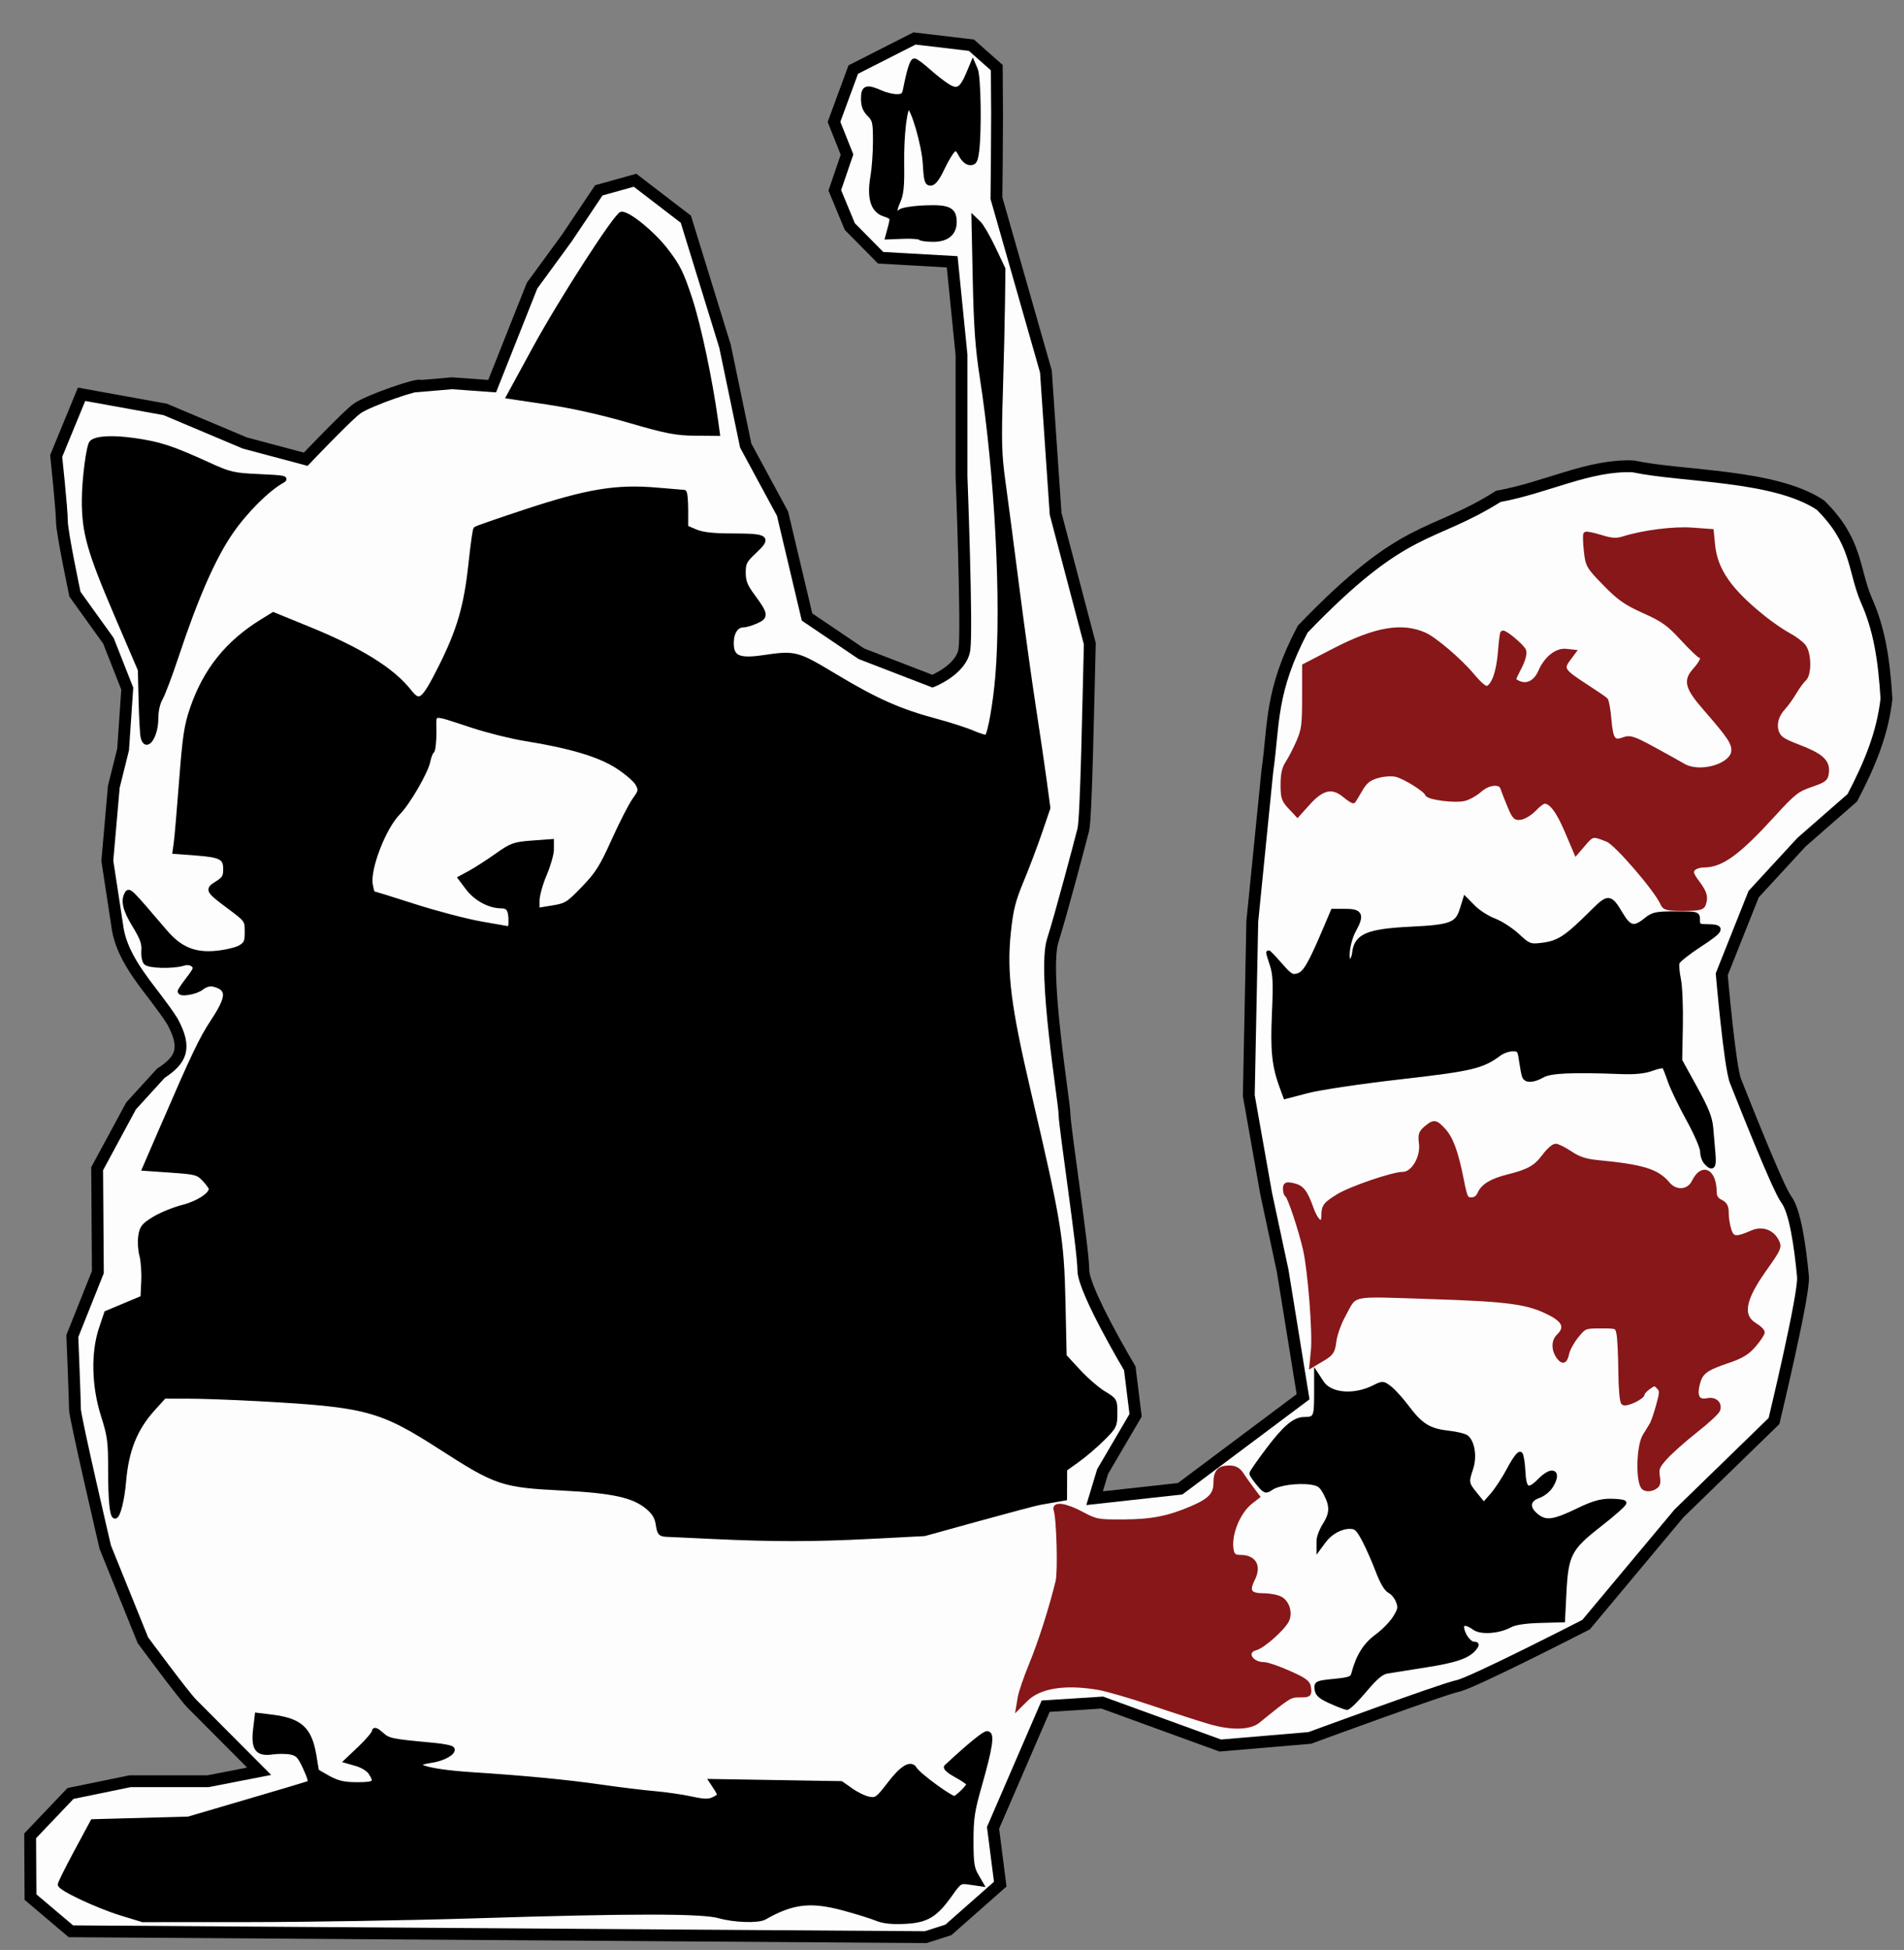 <?xml version="1.0" encoding="UTF-8" standalone="no"?>
<!-- Created with Inkscape (http://www.inkscape.org/) -->

<svg
   xmlns:dc="http://purl.org/dc/elements/1.1/"
   xmlns:cc="http://creativecommons.org/ns#"
   xmlns:rdf="http://www.w3.org/1999/02/22-rdf-syntax-ns#"
   xmlns:svg="http://www.w3.org/2000/svg"
   xmlns="http://www.w3.org/2000/svg"
   version="1.1"
   width="474"
   height="485.36"
   id="svg4092">
  <rect width="100%" height="100%" fill="#808080" stroke="none"/>
  <defs
     id="defs4094" />
  <g
     transform="translate(0,-567.001)"
     id="layer1">
    <path
       d="m 230.461,1049.179 -212.814,-1.463 -10.055,-8.508 -0.086,-15.244 10.038,-10.546 14.813,-3.049 19.41,0 12.746,-2.486 c 0,0 -14.66,-14.731 -16.703,-16.764 -2.043,-2.033 -12.24,-15.851 -12.24,-15.851 l -9.363,-23.157 c 0,0 -7.544,-32.295 -7.544,-34.327 0,-2.033 -0.654,-18.229 -0.654,-18.229 l 6.353,-15.914 -0.178,-25.727 8.437,-15.628 7.409,-8.128 c 5.038,-3.301 6.55,-6.147 2.912,-12.882 -4.99,-7.905 -12.711,-14.752 -13.799,-24.168 l -2.425,-15.851 1.611,-18.394 2.319,-9.324 1.031,-15.14 -4.691,-11.904 -8.323,-11.582 c 0,0 -3.266,-15.396 -3.266,-18.271 0,-2.875 -1.414,-16.143 -1.414,-16.143 l 6.323,-15.36 20.823,3.773 19.809,8.354 15.174,4.044 c 0,0 10.378,-10.917 12.784,-12.62 2.89,-2.046 15.775,-6.453 15.775,-5.615 l 7.849,-0.673 9.996,0.718 9.939,-25.022 8.668,-11.858 7.946,-11.858 9.03,-2.515 12.642,9.702 9.752,31.622 5.151,24.712 9.171,16.974 6.094,25.705 13.535,9.15 17.698,6.828 c 0,0 7.224,-2.875 7.946,-7.906 0.722,-5.031 -0.722,-43.121 -0.722,-43.121 l 0,-30.185 -2.325,-23.177 -17.81,-1.011 -7.677,-7.767 -3.734,-9.011 3.044,-8.901 -3.24,-8.135 4.794,-13.026 15.248,-7.739 14.164,1.672 6.312,5.583 0.078,11.376 -0.061,11.416 -0.097,9.691 12.313,43.147 2.418,35.409 8.512,32.341 c -0.378,14.558 -0.895,43.428 -1.618,46.302 -0.722,2.875 -5.581,21.244 -7.6,27.558 -2.528,7.906 2.922,40.411 2.922,43.286 0,2.875 4.695,33.778 4.695,38.809 0,5.031 11.558,24.435 11.558,24.435 l 1.445,11.679 -8.206,14 -2.01,6.634 21.31,-2.349 30.599,-22.901 -5.074,-31.306 -4.112,-19.238 -4.328,-24.408 0.872,-43.37 3.745,-37.413 c 1.698,-11.817 0.615,-19.792 8.806,-35.332 25.784,-26.801 31.549,-22.251 48.695,-33.039 12.026,-2.188 22.579,-7.932 33.549,-7.476 12.515,2.64 35.131,1.995 46.635,9.632 9.186,9.069 8.147,15.819 11.377,23.537 3.281,7.267 4.451,14.75 5.068,24.663 -0.952,8.537 -4.022,16.121 -8.503,24.658 l -12.638,11.05 -11.919,12.936 -7.946,19.944 c 0,0 1.987,22.998 3.431,26.591 1.445,3.593 10.474,26.591 12.642,29.466 2.167,2.875 3.431,11.499 4.154,19.225 0.401,4.294 -7.224,35.934 -7.224,35.934 l -23.658,22.998 -23.116,27.669 c 0,0 -28.353,14.553 -31.965,15.272 -3.612,0.719 -36.841,12.936 -36.841,12.936 l -22.272,1.889 -29.378,-10.693 -14.086,0.898 -13.098,30.279 1.791,14.016 -12.908,11.39 z"
       id="path3069"
       style="fill:#fdfdfd;fill-opacity:1;stroke:#000000;stroke-width:2.948;stroke-linecap:butt;stroke-linejoin:miter;stroke-miterlimit:4;stroke-opacity:1;stroke-dasharray:none" />
    <path
       d="m 177.31,949.494 c -5.088,-0.241 -10.122,-0.476 -11.185,-0.522 -1.76,-0.076 -1.966,-0.302 -2.298,-2.519 -0.266,-1.769 -0.949,-2.93 -2.5,-4.248 -3.524,-2.994 -8.611,-4.12 -21.57,-4.775 -14.626,-0.739 -16.211,-1.272 -29.784,-10.011 -15.274,-9.834 -18.692,-10.747 -45.773,-12.226 -6.237,-0.341 -14.037,-0.622 -17.332,-0.625 l -5.991,-0.007 -2.733,3.019 c -4.529,5.003 -6.671,10.336 -7.34,18.275 -0.377,4.47 -1.413,8.581 -2.163,8.581 -0.759,0 -1.148,-3.979 -1.148,-11.72 0,-6.93 -0.189,-8.342 -1.791,-13.388 -2.326,-7.327 -2.516,-15.646 -0.495,-21.648 l 1.296,-3.85 4.523,-1.894 4.523,-1.894 0.19,-4.109 c 0.104,-2.26 -0.103,-5.164 -0.461,-6.454 -0.358,-1.29 -0.485,-3.449 -0.282,-4.8 0.321,-2.137 0.768,-2.698 3.445,-4.322 1.692,-1.027 4.901,-2.332 7.13,-2.901 3.735,-0.953 6.989,-3.069 6.989,-4.544 0,-0.316 -0.752,-1.375 -1.672,-2.354 -1.56,-1.661 -2.113,-1.811 -8.282,-2.24 l -6.61,-0.46 4.027,-9.311 C 48.321,829.361 50.079,825.667 53.072,821.128 c 3.978,-6.032 4.008,-8.086 0.136,-9.1 -0.935,-0.245 -2.016,0.058 -3.077,0.862 -1.488,1.129 -5.33,1.755 -5.33,0.87 0,-0.203 0.943,-1.596 2.096,-3.094 1.823,-2.37 1.979,-2.828 1.197,-3.519 -0.583,-0.516 -1.477,-0.621 -2.544,-0.302 -2.565,0.769 -8.443,0.617 -9.247,-0.239 -0.397,-0.423 -0.64,-1.779 -0.54,-3.014 0.142,-1.749 -0.357,-3.126 -2.254,-6.227 -2.396,-3.916 -2.936,-6.199 -1.886,-7.966 0.538,-0.905 0.778,-0.664 9.499,9.563 3.675,4.31 7.353,5.822 12.819,5.27 2.36,-0.238 5.029,-0.888 5.932,-1.443 1.413,-0.869 1.64,-1.411 1.632,-3.892 -0.009,-2.844 -0.066,-2.924 -4.186,-6.005 -5.724,-4.28 -5.799,-4.418 -3.282,-6 1.771,-1.113 2.105,-1.676 2.105,-3.547 0,-2.917 -1.11,-3.506 -7.515,-3.987 l -5.093,-0.383 0.315,-2.286 c 0.173,-1.258 0.765,-8.15 1.315,-15.317 0.857,-11.159 1.249,-13.754 2.73,-18.068 3.243,-9.445 8.765,-16.33 17.334,-21.611 l 2.818,-1.737 8.822,3.604 c 12.857,5.252 20.767,10.17 25.026,15.56 2.576,3.26 3.503,2.545 7.819,-6.034 4.628,-9.201 6.356,-15.173 7.507,-25.938 0.478,-4.477 1.012,-8.292 1.187,-8.478 0.174,-0.186 5.912,-2.177 12.75,-4.425 15.111,-4.968 22.248,-6.149 32.13,-5.318 3.611,0.304 6.767,0.567 7.013,0.585 0.246,0.018 0.448,2.004 0.448,4.413 l 0,4.38 2.4,1.022 c 1.7,0.724 4.354,1.025 9.103,1.032 8.689,0.013 9.273,0.408 5.635,3.819 -2.528,2.37 -2.811,2.91 -2.811,5.359 0,2.194 0.445,3.326 2.288,5.826 3.355,4.549 3.442,5.151 0.903,6.28 -1.179,0.524 -2.628,0.954 -3.221,0.954 -1.76,0 -2.954,1.81 -2.954,4.479 0,3.623 1.806,4.46 7.76,3.596 8.219,-1.193 8.406,-1.144 18.265,4.771 10.005,6.004 15.967,8.641 24.931,11.028 3.326,0.886 7.454,2.221 9.174,2.966 1.719,0.746 3.282,1.19 3.472,0.987 0.785,-0.836 2.097,-8.27 2.667,-15.115 1.528,-18.341 -0.141,-50.456 -3.866,-74.371 -1.119,-7.181 -1.506,-12.568 -1.754,-24.391 l -0.318,-15.174 1.238,1.19 c 0.681,0.654 2.323,3.478 3.648,6.275 l 2.41,5.085 -0.096,8.263 c -0.053,4.545 -0.295,14.699 -0.537,22.565 -0.373,12.112 -0.279,15.47 0.616,21.93 0.581,4.195 2.139,16.066 3.462,26.379 1.323,10.313 3.181,23.757 4.13,29.875 0.948,6.118 2.152,14.284 2.674,18.147 l 0.95,7.023 -2.049,6.008 c -1.127,3.304 -3.178,8.725 -4.559,12.047 -2.073,4.988 -2.635,7.226 -3.229,12.86 -1.058,10.043 -1.5e-4,18.458 5.016,39.898 7.513,32.112 8.233,36.483 8.574,52.056 l 0.298,13.599 3.478,3.762 c 1.913,2.069 4.753,4.531 6.312,5.47 2.802,1.688 2.835,1.746 2.835,4.953 0,3.096 -0.144,3.388 -3.133,6.359 -1.724,1.713 -4.537,4.114 -6.252,5.336 l -3.118,2.222 -0.015,3.626 -0.015,3.626 -2.238,0.389 c -1.231,0.214 -3.044,0.535 -4.029,0.713 -0.985,0.178 -7.834,1.993 -15.221,4.033 l -13.43,3.71 -13.43,0.697 c -14.165,0.735 -24.179,0.74 -39.395,0.02 l 4e-5,0 z M 127.171,796.385 c 0,-2.957 -0.573,-3.866 -2.439,-3.866 -2.86,0 -6.269,-1.847 -8.247,-4.468 l -1.874,-2.484 2.51,-1.363 c 1.38,-0.75 4.317,-2.644 6.527,-4.208 3.719,-2.633 4.375,-2.871 8.844,-3.197 l 4.827,-0.352 0,2.012 c 0,1.106 -0.806,3.904 -1.791,6.217 -0.985,2.313 -1.791,5.261 -1.791,6.551 l 0,2.345 3.731,-0.607 c 3.504,-0.57 3.977,-0.862 7.792,-4.817 3.488,-3.616 4.554,-5.304 7.551,-11.958 1.919,-4.261 4.241,-8.795 5.159,-10.077 1.564,-2.184 1.613,-2.435 0.783,-4.012 -0.487,-0.925 -2.756,-2.887 -5.042,-4.359 -4.515,-2.907 -11.752,-5.066 -23.027,-6.869 -3.294,-0.527 -9.125,-1.98 -12.958,-3.229 -10.77,-3.51 -9.655,-3.688 -9.655,1.54 0,2.467 -0.248,4.649 -0.551,4.849 -0.303,0.199 -0.733,1.289 -0.954,2.421 -0.52,2.651 -5.013,10.401 -7.458,12.865 -3.575,3.601 -7.571,13.95 -6.887,17.836 0.212,1.203 0.475,2.187 0.585,2.187 0.11,0 4.731,1.449 10.269,3.22 5.538,1.771 13.024,3.737 16.635,4.369 3.611,0.632 6.767,1.185 7.013,1.23 0.246,0.044 0.448,-0.754 0.448,-1.774 z"
       id="path4011"
       style="fill:#000000;fill-opacity:1;fill-rule:nonzero;stroke:#000000;stroke-width:1.152;stroke-miterlimit:4;stroke-opacity:1;stroke-dasharray:none" />
    <path
       d="m 301.164,995.589 c -2.626,-0.771 -9.073,-2.859 -14.325,-4.639 -5.253,-1.78 -11.296,-3.532 -13.43,-3.893 -8.399,-1.421 -14.721,-0.388 -18.064,2.953 l -1.786,1.784 0.388,-2.308 c 0.214,-1.269 1.493,-4.988 2.844,-8.263 2.233,-5.416 4.974,-14.002 6.567,-20.576 0.599,-2.47 0.236,-15.818 -0.484,-17.817 -0.574,-1.594 2.492,-1.106 6.464,1.029 3.467,1.864 4.003,1.962 10.439,1.921 7.022,-0.045 11.169,-0.863 16.953,-3.346 4.515,-1.938 5.927,-3.425 5.927,-6.245 0,-2.849 0.865,-3.83 3.374,-3.83 1.407,0 2.237,0.449 3.014,1.629 0.59,0.896 1.728,2.504 2.53,3.574 l 1.458,1.945 -1.651,1.281 c -3.338,2.59 -5.673,8.667 -4.759,12.389 0.269,1.096 0.788,1.432 2.221,1.44 3.405,0.018 4.623,2.228 2.998,5.44 -1.514,2.994 -0.827,4.083 2.584,4.094 1.57,0.007 3.507,0.363 4.305,0.795 1.743,0.943 2.528,3.58 1.606,5.395 -1.024,2.016 -5.946,6.385 -7.733,6.862 -3.073,0.821 -1.382,4.101 2.114,4.101 0.768,0 3.539,0.958 6.157,2.128 4.09,1.828 4.788,2.366 4.95,3.814 0.177,1.583 0.039,1.685 -2.264,1.685 -2.454,0 -2.585,0.081 -10.395,6.426 -2.097,1.704 -6.683,1.792 -12.003,0.23 z"
       id="path4013"
       style="fill:#881719;fill-opacity:1;fill-rule:nonzero;stroke:#881719;stroke-width:1.152;stroke-miterlimit:4;stroke-opacity:1;stroke-dasharray:none" />
    <path
       d="m 331.307,990.498 c -2.567,-1.15 -3.323,-1.811 -3.465,-3.029 -0.175,-1.5 -0.014,-1.575 4.303,-2.006 3.912,-0.39 4.53,-0.624 4.838,-1.826 1.107,-4.309 2.906,-7.205 5.78,-9.299 1.66,-1.21 3.69,-3.28 4.511,-4.602 1.313,-2.114 1.407,-2.622 0.78,-4.233 -0.392,-1.007 -1.31,-2.122 -2.042,-2.476 -0.866,-0.42 -1.923,-2.214 -3.031,-5.146 -0.936,-2.476 -2.474,-5.941 -3.417,-7.701 -1.467,-2.736 -1.978,-3.199 -3.524,-3.199 -2.31,0 -4.883,1.419 -6.471,3.569 l -1.246,1.687 0,-1.647 c 0,-0.906 0.671,-2.7 1.492,-3.988 1.824,-2.862 1.878,-4.756 0.227,-7.884 -1.062,-2.013 -1.654,-2.452 -3.695,-2.744 -3.337,-0.477 -8.179,0.199 -9.89,1.38 -1.35,0.932 -1.503,0.88 -3.134,-1.063 -0.943,-1.124 -1.714,-2.256 -1.714,-2.517 0,-0.26 1.886,-2.969 4.191,-6.019 4.111,-5.439 6.521,-7.471 8.862,-7.471 2.802,0 3.063,-0.507 3.063,-5.939 l 0,-5.167 1.343,2.046 c 2.064,3.146 8.057,3.639 13.099,1.078 2.047,-1.039 2.177,-1.029 3.855,0.292 0.955,0.752 2.906,2.927 4.334,4.834 3.311,4.419 5.427,5.721 10.152,6.247 2.092,0.233 4.162,0.74 4.6,1.128 1.507,1.332 2.004,4.877 1.077,7.675 -1.174,3.544 -1.132,3.783 1.167,6.611 l 2.024,2.49 2.087,-2.352 c 1.148,-1.294 3.085,-4.253 4.305,-6.577 1.22,-2.324 2.445,-3.982 2.721,-3.686 0.276,0.296 0.584,2.252 0.685,4.346 0.22,4.612 1.255,5.183 4.117,2.271 3.028,-3.081 4.919,-2.405 2.945,1.052 -0.667,1.169 -1.975,2.257 -3.252,2.706 -2.788,0.98 -2.921,3.147 -0.316,5.123 2.265,1.717 4.236,1.409 10.536,-1.649 3.293,-1.598 5.344,-2.187 7.615,-2.187 1.71,0 3.281,0.183 3.492,0.408 0.211,0.224 -2.498,2.652 -6.019,5.395 -7.684,5.986 -8.429,7.441 -8.928,17.429 l -0.319,6.386 -5.666,0.154 c -3.635,0.099 -6.292,0.499 -7.414,1.116 -2.804,1.544 -7.287,1.875 -8.919,0.658 -2.064,-1.54 -3.471,-1.358 -3.07,0.396 0.425,1.861 1.902,3.655 3.01,3.655 0.727,0 0.744,0.169 0.1,0.995 -1.567,2.01 -4.62,3.076 -12.204,4.258 -4.268,0.666 -8.601,1.356 -9.629,1.535 -1.363,0.237 -2.868,1.513 -5.559,4.714 -2.029,2.414 -4.008,4.357 -4.398,4.318 -0.39,-0.039 -2.186,-0.733 -3.991,-1.542 z"
       id="path4015"
       style="fill:#000000;fill-opacity:1;fill-rule:nonzero;stroke:#000000;stroke-width:1.152;stroke-miterlimit:4;stroke-opacity:1;stroke-dasharray:none" />
    <path
       d="m 409.312,937.347 c -1.564,-0.932 -1.433,-10.33 0.181,-12.932 0.651,-1.049 1.44,-2.336 1.754,-2.86 0.314,-0.524 1.031,-2.615 1.594,-4.646 0.936,-3.38 0.942,-3.778 0.07,-4.706 -0.872,-0.928 -1.081,-0.924 -2.48,0.052 -0.84,0.586 -1.528,1.332 -1.528,1.657 0,0.848 -3.998,2.752 -4.745,2.26 -0.373,-0.246 -0.655,-3.42 -0.698,-7.844 -0.039,-4.087 -0.245,-8.289 -0.459,-9.338 -0.386,-1.893 -0.419,-1.907 -4.474,-1.907 -3.998,2e-4 -4.129,0.053 -6.072,2.447 -1.093,1.346 -2.157,3.277 -2.367,4.29 -0.411,1.995 -0.979,2.298 -1.955,1.045 -1.353,-1.737 -1.42,-3.988 -0.155,-5.208 2.191,-2.112 1.599,-3.877 -1.916,-5.709 -5.548,-2.891 -10.148,-3.531 -29.935,-4.166 -20.847,-0.67 -18.523,-1.184 -21.835,4.837 -0.986,1.792 -1.962,4.578 -2.169,6.191 -0.34,2.641 -0.636,3.087 -2.969,4.475 l -2.591,1.542 0.359,-3.662 c 0.438,-4.46 -0.765,-19.914 -1.958,-25.153 -1.124,-4.939 -3.907,-13.288 -4.52,-13.56 -0.262,-0.117 -0.476,-0.796 -0.476,-1.51 0,-1.116 0.263,-1.242 1.876,-0.898 2.231,0.475 3.091,1.557 4.61,5.798 1.303,3.639 3.06,4.664 3.074,1.795 0.012,-2.363 0.385,-2.866 3.599,-4.853 3.125,-1.932 13.629,-5.523 16.154,-5.523 2.534,0 4.989,-4.119 4.547,-7.628 -0.275,-2.185 -0.106,-2.724 1.196,-3.815 1.968,-1.648 2.323,-1.609 4.28,0.478 1.906,2.032 3.179,5.509 4.54,12.395 0.894,4.524 1.093,4.926 2.437,4.926 0.955,0 1.685,-0.516 2.099,-1.484 0.822,-1.922 3.017,-3.237 7.099,-4.255 5.095,-1.27 6.878,-2.276 8.938,-5.047 1.048,-1.41 2.33,-2.563 2.848,-2.563 0.518,0 2.174,0.828 3.68,1.839 2.059,1.383 3.775,1.939 6.916,2.244 11.137,1.079 14.654,2.165 17.319,5.351 1.981,2.368 5.276,2.102 6.554,-0.529 2.051,-4.224 5.042,-2.693 5.068,2.594 0.005,1.134 0.472,1.871 1.5,2.37 1.162,0.564 1.492,1.198 1.492,2.868 0,1.179 0.304,3.071 0.675,4.205 0.739,2.257 1.72,2.362 5.72,0.613 2.425,-1.061 4.871,-0.245 6.066,2.022 0.825,1.566 0.705,1.846 -3.102,7.221 -5.328,7.523 -5.977,11.573 -2.213,13.828 0.994,0.596 1.807,1.381 1.807,1.746 0,0.365 -0.941,1.773 -2.092,3.129 -1.611,1.899 -3.086,2.802 -6.417,3.928 -5.737,1.941 -6.88,2.81 -7.638,5.805 -0.802,3.171 0.069,4.609 2.481,4.096 1.854,-0.395 3.14,0.796 2.569,2.379 -0.205,0.568 -2.694,2.861 -5.532,5.095 -2.838,2.234 -6.205,5.22 -7.482,6.635 -2.026,2.244 -2.28,2.852 -1.989,4.76 0.279,1.832 0.117,2.292 -0.999,2.833 -0.848,0.412 -1.697,0.428 -2.338,0.047 z"
       id="path4017"
       style="fill:#881719;fill-opacity:1;fill-rule:nonzero;stroke:#881719;stroke-width:1.152;stroke-miterlimit:4;stroke-opacity:1;stroke-dasharray:none" />
    <path
       d="m 424.763,856.356 c -0.516,-0.549 -0.938,-1.78 -0.938,-2.736 0,-0.973 -1.535,-4.516 -3.491,-8.059 -1.92,-3.477 -3.979,-7.753 -4.575,-9.501 -0.596,-1.748 -1.245,-3.383 -1.442,-3.632 -0.197,-0.25 -1.562,-0.007 -3.035,0.544 -1.844,0.688 -4.256,0.937 -7.751,0.802 -12.175,-0.471 -17.561,-0.228 -19.518,0.884 -2.307,1.309 -4.118,1.394 -4.544,0.212 -0.173,-0.48 -0.501,-2.196 -0.729,-3.814 -0.386,-2.742 -0.535,-2.942 -2.194,-2.942 -0.979,0 -2.493,0.533 -3.364,1.185 -4.207,3.146 -6.849,3.766 -24.69,5.798 -9.615,1.095 -19.957,2.637 -22.982,3.427 l -5.5,1.435 -0.836,-2.268 c -1.977,-5.363 -2.365,-9.021 -1.953,-18.434 0.33,-7.549 0.235,-9.793 -0.513,-12.049 -0.505,-1.525 -0.919,-2.9 -0.919,-3.055 0,-0.155 1.276,1.173 2.835,2.952 2.544,2.902 3.009,3.182 4.521,2.73 1.763,-0.528 3.035,-2.701 6.876,-11.755 l 1.821,-4.291 3.035,0 c 3.813,0 4.242,0.935 2.163,4.714 -1.676,3.046 -2.221,8.339 -0.807,7.844 0.41,-0.144 0.837,-1.097 0.948,-2.119 0.464,-4.27 3.295,-5.471 14.123,-5.995 9.907,-0.479 11.497,-1.085 12.658,-4.819 l 0.808,-2.6 2.098,2.107 c 1.154,1.159 3.442,2.615 5.086,3.235 1.644,0.621 4.27,2.322 5.836,3.781 2.592,2.414 3.083,2.628 5.47,2.383 4.698,-0.482 6.424,-1.573 13.25,-8.372 3.924,-3.909 4.303,-3.873 7,0.655 2.075,3.484 3.332,3.768 6.236,1.41 1.758,-1.428 2.512,-1.589 7.421,-1.589 5.431,0 5.465,0.01 5.465,1.589 0,1.411 0.251,1.59 2.238,1.599 4.255,0.018 3.95,0.857 -1.626,4.472 -2.938,1.905 -5.495,3.931 -5.681,4.502 -0.186,0.571 -0.043,2.43 0.318,4.132 0.362,1.701 0.582,6.955 0.489,11.675 l -0.168,8.581 3.729,6.772 c 2.895,5.258 3.791,7.496 4.006,10.011 0.152,1.782 0.399,4.67 0.547,6.418 0.282,3.318 -0.144,3.858 -1.72,2.179 l 0,0 z"
       id="path4019"
       style="fill:#000000;fill-opacity:1;fill-rule:nonzero;stroke:#000000;stroke-width:1.152;stroke-miterlimit:4;stroke-opacity:1;stroke-dasharray:none" />
    <path
       d="m 413.918,791.896 c -1.445,-3.374 -11.427,-14.974 -13.67,-15.885 -3.669,-1.491 -3.872,-1.46 -5.903,0.902 l -1.973,2.294 -2.236,-5.263 c -2.155,-5.071 -3.933,-7.443 -5.602,-7.473 -0.436,-0.008 -1.564,0.808 -2.507,1.813 -0.944,1.005 -2.429,1.972 -3.302,2.15 -1.433,0.292 -1.718,0.007 -2.94,-2.939 -0.744,-1.794 -1.512,-3.763 -1.707,-4.375 -0.538,-1.691 -3.556,-1.403 -5.733,0.548 -1.019,0.913 -2.739,1.873 -3.823,2.133 -2.343,0.563 -8.934,-0.277 -9.215,-1.175 -0.329,-1.053 -5.664,-4.368 -7.794,-4.844 -1.147,-0.256 -3.142,-0.106 -4.676,0.351 -2.111,0.629 -2.997,1.348 -4.198,3.402 -0.837,1.432 -1.603,2.704 -1.701,2.827 -0.098,0.123 -1.135,-0.553 -2.303,-1.502 -2.977,-2.418 -5.524,-1.843 -9.011,2.033 l -2.612,2.903 -1.82,-1.939 c -1.601,-1.705 -1.82,-2.372 -1.82,-5.544 0,-2.59 0.337,-4.11 1.197,-5.395 0.658,-0.984 1.864,-3.317 2.68,-5.183 1.324,-3.03 1.484,-4.228 1.489,-11.18 l 0.006,-7.787 7.326,-3.793 c 10.285,-5.325 16.835,-6.489 22.518,-4.001 2.545,1.114 8.796,6.449 11.893,10.15 1.938,2.316 3.266,3.405 3.857,3.163 1.562,-0.638 2.753,-4.043 3.146,-8.996 0.209,-2.632 0.481,-4.786 0.604,-4.786 0.855,0 5.004,3.552 5.297,4.534 0.217,0.728 -0.257,2.391 -1.183,4.157 -0.85,1.619 -1.474,3.001 -1.387,3.071 2.531,2.042 5.267,1.184 6.701,-2.103 1.422,-3.26 4.015,-5.342 6.342,-5.092 l 1.859,0.2 -1.354,1.825 c -1.764,2.377 -1.351,3.013 4.338,6.68 2.506,1.616 4.771,3.166 5.033,3.445 0.262,0.279 0.65,2.526 0.863,4.993 0.428,4.976 1.058,5.811 3.655,4.847 1.527,-0.567 2.432,-0.269 7.423,2.449 3.126,1.702 6.401,3.523 7.278,4.048 4.279,2.56 12.636,0.035 12.636,-3.817 0,-1.944 -1.127,-3.616 -6.906,-10.243 -4.669,-5.354 -5.133,-7.042 -2.677,-9.741 1.764,-1.938 2.359,-3.532 1.319,-3.532 -0.278,0 -2.301,-1.946 -4.495,-4.324 -3.398,-3.683 -4.806,-4.69 -9.493,-6.789 -4.559,-2.042 -6.237,-3.218 -9.778,-6.853 -4.145,-4.255 -4.287,-4.502 -4.689,-8.187 -0.228,-2.09 -0.28,-3.942 -0.117,-4.116 0.163,-0.174 1.843,0.162 3.732,0.747 2.695,0.834 3.899,0.919 5.585,0.391 5.049,-1.578 12.538,-2.535 17.186,-2.196 l 4.809,0.351 0.322,3.323 c 0.615,6.349 4.131,11.416 12.661,18.248 1.97,1.577 4.79,3.51 6.267,4.295 1.477,0.785 3.15,2.041 3.717,2.792 1.369,1.812 1.421,6.927 0.081,8.111 -0.537,0.475 -1.621,1.95 -2.408,3.278 -0.787,1.328 -1.97,2.988 -2.629,3.69 -1.871,1.993 -2.507,4.355 -1.718,6.383 0.546,1.403 1.581,2.09 5.25,3.483 5.666,2.152 7.376,3.656 7.135,6.275 -0.162,1.761 -0.504,2.039 -3.962,3.228 -3.388,1.165 -4.358,1.929 -9.268,7.31 -8.828,9.675 -12.953,12.684 -17.389,12.684 -1.069,0 -2.272,0.422 -2.674,0.938 -0.597,0.766 -0.392,1.395 1.121,3.429 1.863,2.505 2.158,3.58 1.49,5.434 -0.287,0.797 -1.32,1.005 -4.982,1.005 -4.025,0 -4.689,-0.162 -5.159,-1.259 z"
       id="path4021"
       style="fill:#881719;fill-opacity:1;fill-rule:nonzero;stroke:#881719;stroke-width:1.152;stroke-miterlimit:4;stroke-opacity:1;stroke-dasharray:none" />
    <path
       d="m 218.197,1044.532 c -1.313,-0.547 -5.074,-1.712 -8.356,-2.589 -8.072,-2.157 -12.596,-1.616 -19.54,2.337 -1.56,0.888 -7.495,0.696 -11.2,-0.363 -4.291,-1.227 -21.691,-1.227 -60.883,0 -16.25,0.509 -41.51,0.931 -56.133,0.939 l -26.587,0.014 -5.346,-1.642 c -5.898,-1.812 -15.195,-6.189 -15.195,-7.153 0,-0.338 1.825,-4.004 4.056,-8.146 l 4.056,-7.531 11.911,-0.326 11.911,-0.326 14.624,-4.293 c 8.043,-2.361 14.961,-4.423 15.372,-4.581 0.543,-0.209 0.305,-1.251 -0.868,-3.799 -1.376,-2.987 -1.917,-3.571 -3.629,-3.913 -1.107,-0.221 -3.167,-0.233 -4.58,-0.027 -3.738,0.546 -4.79,-0.861 -4.228,-5.65 l 0.42,-3.577 3.625,0.448 c 7.085,0.876 9.414,2.972 10.546,9.491 0.359,2.066 0.652,3.842 0.652,3.946 0,0.105 1.334,0.91 2.965,1.79 2.332,1.258 3.86,1.6 7.163,1.6 4.51,0 4.981,-0.433 3.281,-3.018 -0.504,-0.767 -2.049,-1.719 -3.432,-2.116 l -2.515,-0.722 3.44,-3.269 c 1.892,-1.798 3.437,-3.652 3.432,-4.12 -0.005,-0.543 0.629,-0.28 1.755,0.729 1.793,1.607 2.358,1.725 13.012,2.711 2.381,0.221 4.468,0.638 4.636,0.928 0.54,0.93 -2.268,2.501 -5.214,2.917 -6.671,0.943 -1.582,2.708 9.976,3.46 13.595,0.885 23.633,1.851 32.53,3.13 4.432,0.637 10.341,1.356 13.132,1.597 2.79,0.241 6.884,0.836 9.096,1.321 3.089,0.677 4.37,0.713 5.521,0.154 1.77,-0.859 1.803,-1.05 0.517,-3.005 l -0.982,-1.493 16.139,0.269 16.139,0.269 2.51,1.769 c 1.38,0.973 3.384,1.92 4.452,2.104 1.806,0.312 2.169,0.041 5.165,-3.855 3.077,-4.002 5.225,-5.263 6.176,-3.625 0.895,1.542 9.361,7.708 10.03,7.304 1.265,-0.762 3.431,-2.996 3.431,-3.538 0,-0.283 -1.376,-1.256 -3.057,-2.164 -1.681,-0.907 -2.823,-1.867 -2.537,-2.132 5.832,-5.403 9.394,-8.317 10.167,-8.317 1.325,0 0.835,3.374 -1.86,12.82 -1.831,6.418 -2.116,8.292 -2.116,13.909 0,5.462 0.197,6.831 1.239,8.627 l 1.239,2.135 -2.658,-0.388 c -2.652,-0.387 -2.664,-0.38 -5.097,3.025 -3.703,5.182 -5.834,6.445 -11.321,6.709 -3.178,0.153 -5.326,-0.086 -6.979,-0.773 l 0,0 z"
       id="path4023"
       style="fill:#000000;fill-opacity:1;fill-rule:nonzero;stroke:#000000;stroke-width:1.152;stroke-miterlimit:4;stroke-opacity:1;stroke-dasharray:none" />
    <path
       d="m 35.567,750.407 c -0.167,-0.787 -0.387,-4.863 -0.49,-9.058 l -0.186,-7.628 -5.723,-13.349 c -6.941,-16.189 -8.25,-20.8 -8.221,-28.962 0.018,-5.071 1.113,-13.489 1.852,-14.229 1.107,-1.11 5.089,-1.343 10.373,-0.607 6.487,0.903 9.423,1.853 18.494,5.983 5.629,2.563 6.368,2.736 12.989,3.033 6.078,0.273 6.828,0.421 5.588,1.107 -3.665,2.025 -9.107,7.45 -12.74,12.7 -4.342,6.275 -8.715,16.228 -13.603,30.959 -1.542,4.648 -3.313,9.343 -3.936,10.433 -0.705,1.234 -1.132,3.159 -1.132,5.103 0,4.473 -2.531,7.973 -3.265,4.516 z"
       id="path4025"
       style="fill:#000000;fill-opacity:1;fill-rule:nonzero;stroke:#000000;stroke-width:1.152;stroke-miterlimit:4;stroke-opacity:1;stroke-dasharray:none" />
    <path
       d="m 156.717,671.697 c -6.732,-1.962 -14.355,-3.669 -20.414,-4.571 l -9.67,-1.44 6.572,-12.059 c 6.494,-11.916 20.345,-33.369 21.544,-33.369 1.865,0 7.813,4.884 11.018,9.046 3.049,3.96 3.914,5.71 6.051,12.248 2.15,6.578 4.986,20.013 6.407,30.352 l 0.415,3.019 -5.589,-0.048 c -4.758,-0.041 -7.186,-0.514 -16.333,-3.179 z"
       id="path4027"
       style="fill:#000000;fill-opacity:1;fill-rule:nonzero;stroke:#000000;stroke-width:1.152;stroke-miterlimit:4;stroke-opacity:1;stroke-dasharray:none" />
    <path
       d="m 229.018,626.167 c -0.231,-0.246 -2.14,-0.38 -4.242,-0.297 l -3.821,0.15 0.561,-2.082 c 0.781,-2.901 0.797,-2.862 -1.517,-3.675 -2.732,-0.96 -3.641,-4.079 -2.725,-9.355 0.343,-1.978 0.624,-5.925 0.624,-8.771 0,-4.699 -0.137,-5.313 -1.492,-6.668 -1.087,-1.088 -1.492,-2.153 -1.492,-3.925 0,-2.797 0.809,-3.069 4.385,-1.478 1.179,0.524 2.952,0.953 3.941,0.953 1.481,0 1.859,-0.309 2.142,-1.748 0.943,-4.8 1.685,-7.151 2.255,-7.151 0.347,0 1.896,1.137 3.443,2.526 1.547,1.389 3.713,3.087 4.814,3.773 2.454,1.53 3.524,0.905 5.176,-3.023 l 1.11,-2.641 0.693,1.619 c 0.746,1.743 0.955,15.236 0.313,20.222 -0.316,2.453 -0.592,2.948 -1.641,2.945 -0.785,-0.003 -1.661,-0.75 -2.316,-1.976 -0.901,-1.686 -1.19,-1.852 -1.989,-1.146 -0.514,0.454 -1.722,2.488 -2.685,4.519 -1.188,2.505 -2.107,3.693 -2.859,3.693 -0.96,0 -1.147,-0.66 -1.397,-4.926 -0.275,-4.692 -3.034,-14.143 -4.129,-14.143 -0.909,0 -1.753,7.163 -1.656,14.062 0.082,5.828 -0.108,7.693 -0.976,9.608 -1.145,2.526 -0.866,3.712 0.575,2.439 0.487,-0.431 3.186,-0.862 6.133,-0.98 5.937,-0.238 7.351,0.449 7.351,3.574 0,2.804 -1.875,4.351 -5.273,4.351 -1.587,0 -3.074,-0.201 -3.305,-0.448 z"
       id="path4029"
       style="fill:#000000;fill-opacity:1;fill-rule:nonzero;stroke:#000000;stroke-width:1.152;stroke-miterlimit:4;stroke-opacity:1;stroke-dasharray:none" />
  </g>
</svg>
